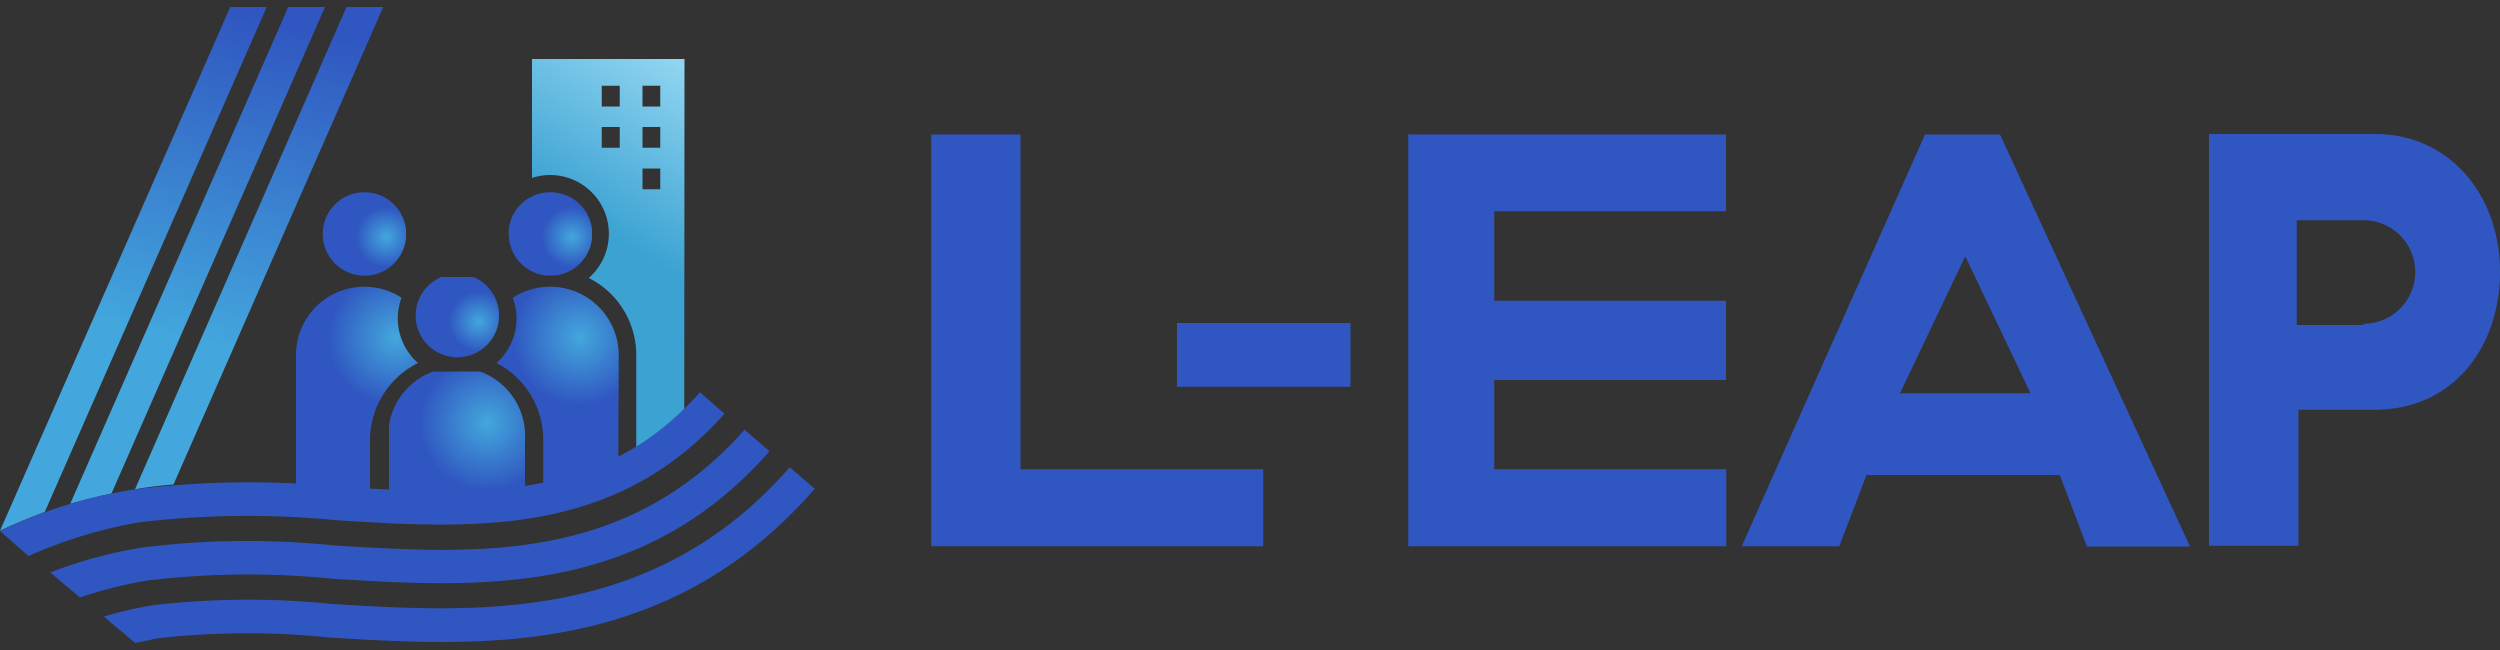 <svg id="レイヤー_1" data-name="レイヤー 1" xmlns="http://www.w3.org/2000/svg" xmlns:xlink="http://www.w3.org/1999/xlink" width="100" height="26" preserveAspectRatio="xMinYMid" viewBox="0 0 100 26"><rect x="0" y="0" width="100" height="26" fill="#333333" stroke="none"/><defs><style>.cls-1{fill:none;}.cls-2{fill:#231815;}.cls-3{fill:#fff;}.cls-4{fill:url(#名称未設定グラデーション_25);}.cls-5{fill:url(#名称未設定グラデーション_24);}.cls-6{fill:url(#名称未設定グラデーション_24-2);}.cls-7{fill:url(#名称未設定グラデーション_24-3);}.cls-8{fill:#3057c1;}.cls-9{clip-path:url(#clip-path);}.cls-10{fill:url(#名称未設定グラデーション_23);}.cls-11{clip-path:url(#clip-path-2);}.cls-12{fill:url(#名称未設定グラデーション_23-2);}.cls-13{clip-path:url(#clip-path-3);}.cls-14{fill:url(#名称未設定グラデーション_23-3);}.cls-15{clip-path:url(#clip-path-4);}.cls-16{fill:url(#名称未設定グラデーション_22);}.cls-17{fill:url(#名称未設定グラデーション_22-2);}.cls-18{fill:url(#名称未設定グラデーション_22-3);}</style><linearGradient id="名称未設定グラデーション_25" x1="-252.53" y1="446.54" x2="-252.26" y2="446.54" gradientTransform="matrix(-16.09, 26.34, 26.34, 16.09, -15797.14, -531.44)" gradientUnits="userSpaceOnUse"><stop offset="0" stop-color="#9cdcf5"/><stop offset="1" stop-color="#3ba2d2"/></linearGradient><linearGradient id="名称未設定グラデーション_24" x1="-256.57" y1="438.76" x2="-256.3" y2="438.76" gradientTransform="matrix(10.79, -47.77, -47.77, -10.79, 23732.63, -7508.93)" gradientUnits="userSpaceOnUse"><stop offset="0" stop-color="#43a7dd"/><stop offset="1" stop-color="#3057c1"/></linearGradient><linearGradient id="名称未設定グラデーション_24-2" x1="-256.57" y1="438.88" x2="-256.3" y2="438.88" gradientTransform="matrix(10.79, -47.77, -47.77, -10.79, 23740.67, -7507.11)" xlink:href="#名称未設定グラデーション_24"/><linearGradient id="名称未設定グラデーション_24-3" x1="-256.57" y1="439" x2="-256.3" y2="439" gradientTransform="matrix(10.79, -47.77, -47.77, -10.79, 23748.71, -7505.3)" xlink:href="#名称未設定グラデーション_24"/><clipPath id="clip-path"><path class="cls-1" d="M12.91,9.35a1.67,1.67,0,1,0,1.66-1.66,1.66,1.66,0,0,0-1.66,1.66"/></clipPath><radialGradient id="名称未設定グラデーション_23" cx="-236.36" cy="421.02" r="0.28" gradientTransform="matrix(6.04, 0, 0, -6.04, 1443.06, 2552.45)" gradientUnits="userSpaceOnUse"><stop offset="0" stop-color="#43a7dd"/><stop offset="0.71" stop-color="#3057c1"/><stop offset="1" stop-color="#3057c1"/></radialGradient><clipPath id="clip-path-2"><path class="cls-1" d="M20.35,9.35A1.67,1.67,0,1,0,22,7.69a1.66,1.66,0,0,0-1.66,1.66"/></clipPath><radialGradient id="名称未設定グラデーション_23-2" cx="-239.6" cy="421.02" r="0.28" gradientTransform="matrix(6.04, 0, 0, -6.04, 1470.06, 2552.45)" xlink:href="#名称未設定グラデーション_23"/><clipPath id="clip-path-3"><path class="cls-1" d="M16.63,12.75a1.67,1.67,0,0,0,3.33,0,1.67,1.67,0,1,0-3.33,0"/></clipPath><radialGradient id="名称未設定グラデーション_23-3" cx="-237.98" cy="422.5" r="0.28" gradientTransform="matrix(6.04, 0, 0, -6.04, 1456.56, 2564.77)" xlink:href="#名称未設定グラデーション_23"/><clipPath id="clip-path-4"><path class="cls-1" d="M15.56,17.6v2.66A27.52,27.52,0,0,0,21,20.09V17.6a2.74,2.74,0,1,0-5.47,0"/></clipPath><radialGradient id="名称未設定グラデーション_22" cx="-244.36" cy="430.79" r="0.28" gradientTransform="matrix(9.59, 0, 0, -9.59, 2362.89, 4148.22)" gradientUnits="userSpaceOnUse"><stop offset="0" stop-color="#43a7dc"/><stop offset="1" stop-color="#3057c1"/></radialGradient><radialGradient id="名称未設定グラデーション_22-2" cx="-245.38" cy="429.86" r="0.28" gradientTransform="matrix(9.59, 0, 0, -9.59, 2376.4, 4135.89)" xlink:href="#名称未設定グラデーション_22"/><radialGradient id="名称未設定グラデーション_22-3" cx="-246.15" cy="429.86" r="0.28" gradientTransform="matrix(9.59, 0, 0, -9.59, 2376.4, 4135.89)" xlink:href="#名称未設定グラデーション_22"/></defs><polygon class="cls-2" points="22.01 11.47 22.01 11.47 22.01 11.47 22.01 11.47"/><rect class="cls-1" x="25.7" y="6.74" width="0.72" height="0.83"/><rect class="cls-1" x="24.07" y="3.43" width="0.72" height="0.83"/><rect class="cls-1" x="24.07" y="5.08" width="0.72" height="0.83"/><rect class="cls-1" x="25.7" y="5.08" width="0.72" height="0.83"/><rect class="cls-1" x="25.7" y="3.43" width="0.72" height="0.83"/><polygon class="cls-3" points="21.28 19.85 21.28 19.85 21.28 19.85 21.28 19.85"/><path class="cls-4" d="M27.38,2.36h-6.1V7.12A2.24,2.24,0,0,1,22,7a2.35,2.35,0,0,1,1.55,4.12,3.44,3.44,0,0,1,1.9,3.08v3.93l1.92-.79ZM24.79,5.91h-.72V5.08h.72Zm0-1.65h-.72V3.43h.72Zm1.62,3.31H25.7V6.74h.71Zm0-1.66H25.7V5.08h.71Zm0-1.65H25.7V3.43h.71Z"/><path class="cls-5" d="M10.67.28H9.21L0,21.23c.56-.27,1.16-.52,1.79-.75L10.67.28Z"/><path class="cls-6" d="M11.53.28,2.81,20.15c.53-.15,1.08-.29,1.65-.41L13,.28Z"/><path class="cls-7" d="M15.33.28H13.86L5.4,19.57c.51-.09,1-.15,1.54-.19L15.33.28Z"/><path class="cls-1" d="M2,22.91a17.92,17.92,0,0,1,3.68-1,34,34,0,0,1,7.7-.08c5.74.35,11.67.7,16.36-4.63"/><path class="cls-1" d="M29,16.55c-4.39,4.94-10,4.6-15.52,4.26a36.27,36.27,0,0,0-7.94.09,18.8,18.8,0,0,0-4.38,1.29"/><path class="cls-8" d="M13.17,25.5c6.06.37,13.53.82,19.42-5.95l-1-.86c-5.46,6.25-12.55,5.82-18.3,5.47a32.91,32.91,0,0,0-7.18.05,15.5,15.5,0,0,0-1.95.45l.25.22,1,.84.91-.19A32.07,32.07,0,0,1,13.17,25.5Z"/><polygon class="cls-8" points="4.12 24.66 4.37 24.88 4.12 24.66 4.12 24.66"/><polygon class="cls-8" points="0 21.24 0 21.24 1.14 22.19 1.14 22.19 0 21.24"/><path class="cls-8" d="M13.39,21.82a34,34,0,0,0-7.7.08,17.92,17.92,0,0,0-3.68,1l1.19,1a17.18,17.18,0,0,1,2.7-.68,33.76,33.76,0,0,1,7.41-.07c5.8.36,12.34.75,17.47-5.1l-1-.86C25.06,22.52,19.13,22.17,13.39,21.82Z"/><polygon class="cls-8" points="2.01 22.91 2.01 22.91 3.2 23.9 3.2 23.9 2.01 22.91"/><rect class="cls-8" x="47.08" y="12.92" width="6.94" height="2.55"/><polygon class="cls-8" points="40.82 5.38 37.25 5.38 37.25 21.85 50.53 21.85 50.53 18.77 40.82 18.77 40.82 5.38"/><polygon class="cls-8" points="69.05 18.77 59.77 18.77 59.77 15.2 69.04 15.2 69.04 12.03 59.77 12.03 59.77 8.45 69.04 8.45 69.04 8.45 69.04 5.38 56.33 5.38 56.33 21.85 69.05 21.85 69.05 18.77"/><path class="cls-8" d="M80,5.38H77L69.67,21.85h3.9L74.66,19h7.73l1.09,2.86H87.6Zm-4,10.35,2.61-5.48,2.61,5.48Z"/><path class="cls-8" d="M95,5.36l-6.64,0,0,16.47h3.58V16.39H95c3.09,0,5-2.47,5-5.52S98,5.36,95,5.36ZM94.54,13H91.87V8.81h2.67a2.07,2.07,0,1,1,0,4.14Z"/><g class="cls-9"><rect class="cls-10" x="12.91" y="7.69" width="3.33" height="3.33"/></g><g class="cls-11"><rect class="cls-12" x="20.35" y="7.69" width="3.33" height="3.33"/></g><polygon class="cls-1" points="22.01 11.47 22.01 11.47 22.01 11.47 22.01 11.47"/><g class="cls-13"><rect class="cls-14" x="16.63" y="11.08" width="3.33" height="3.33"/></g><g class="cls-15"><rect class="cls-16" x="15.56" y="14.86" width="5.47" height="5.5"/></g><path class="cls-1" d="M17.7,20.31h0Z"/><path class="cls-1" d="M16.73,20.29h0Z"/><path class="cls-1" d="M18.71,20.29h0Z"/><path class="cls-1" d="M20.28,20.18l-.25,0Z"/><path class="cls-1" d="M19.51,20.25h0Z"/><path class="cls-2" d="M20.28,20.18h0Z"/><path class="cls-17" d="M24.75,14.2A2.74,2.74,0,0,0,22,11.47h0a2.72,2.72,0,0,0-1.49.44,2.31,2.31,0,0,1,.15.83,2.38,2.38,0,0,1-.8,1.78,3.45,3.45,0,0,1,1.87,3.07V20a12.5,12.5,0,0,0,3-1Z"/><path class="cls-8" d="M28,15.69c-3.93,4.42-8.81,4.12-14.42,3.78a37.13,37.13,0,0,0-8.23.11A19.41,19.41,0,0,0,0,21.24l1.14,1A18.8,18.8,0,0,1,5.52,20.9a36.27,36.27,0,0,1,7.94-.09c5.48.34,11.13.68,15.52-4.26Z"/><path class="cls-18" d="M16.72,14.52a2.39,2.39,0,0,1-.81-1.78,2.54,2.54,0,0,1,.15-.83,2.69,2.69,0,0,0-1.49-.44h0a2.73,2.73,0,0,0-2.73,2.73v6H13a8.31,8.31,0,0,1,1.8,0V17.59A3.46,3.46,0,0,1,16.72,14.52Z"/></svg>